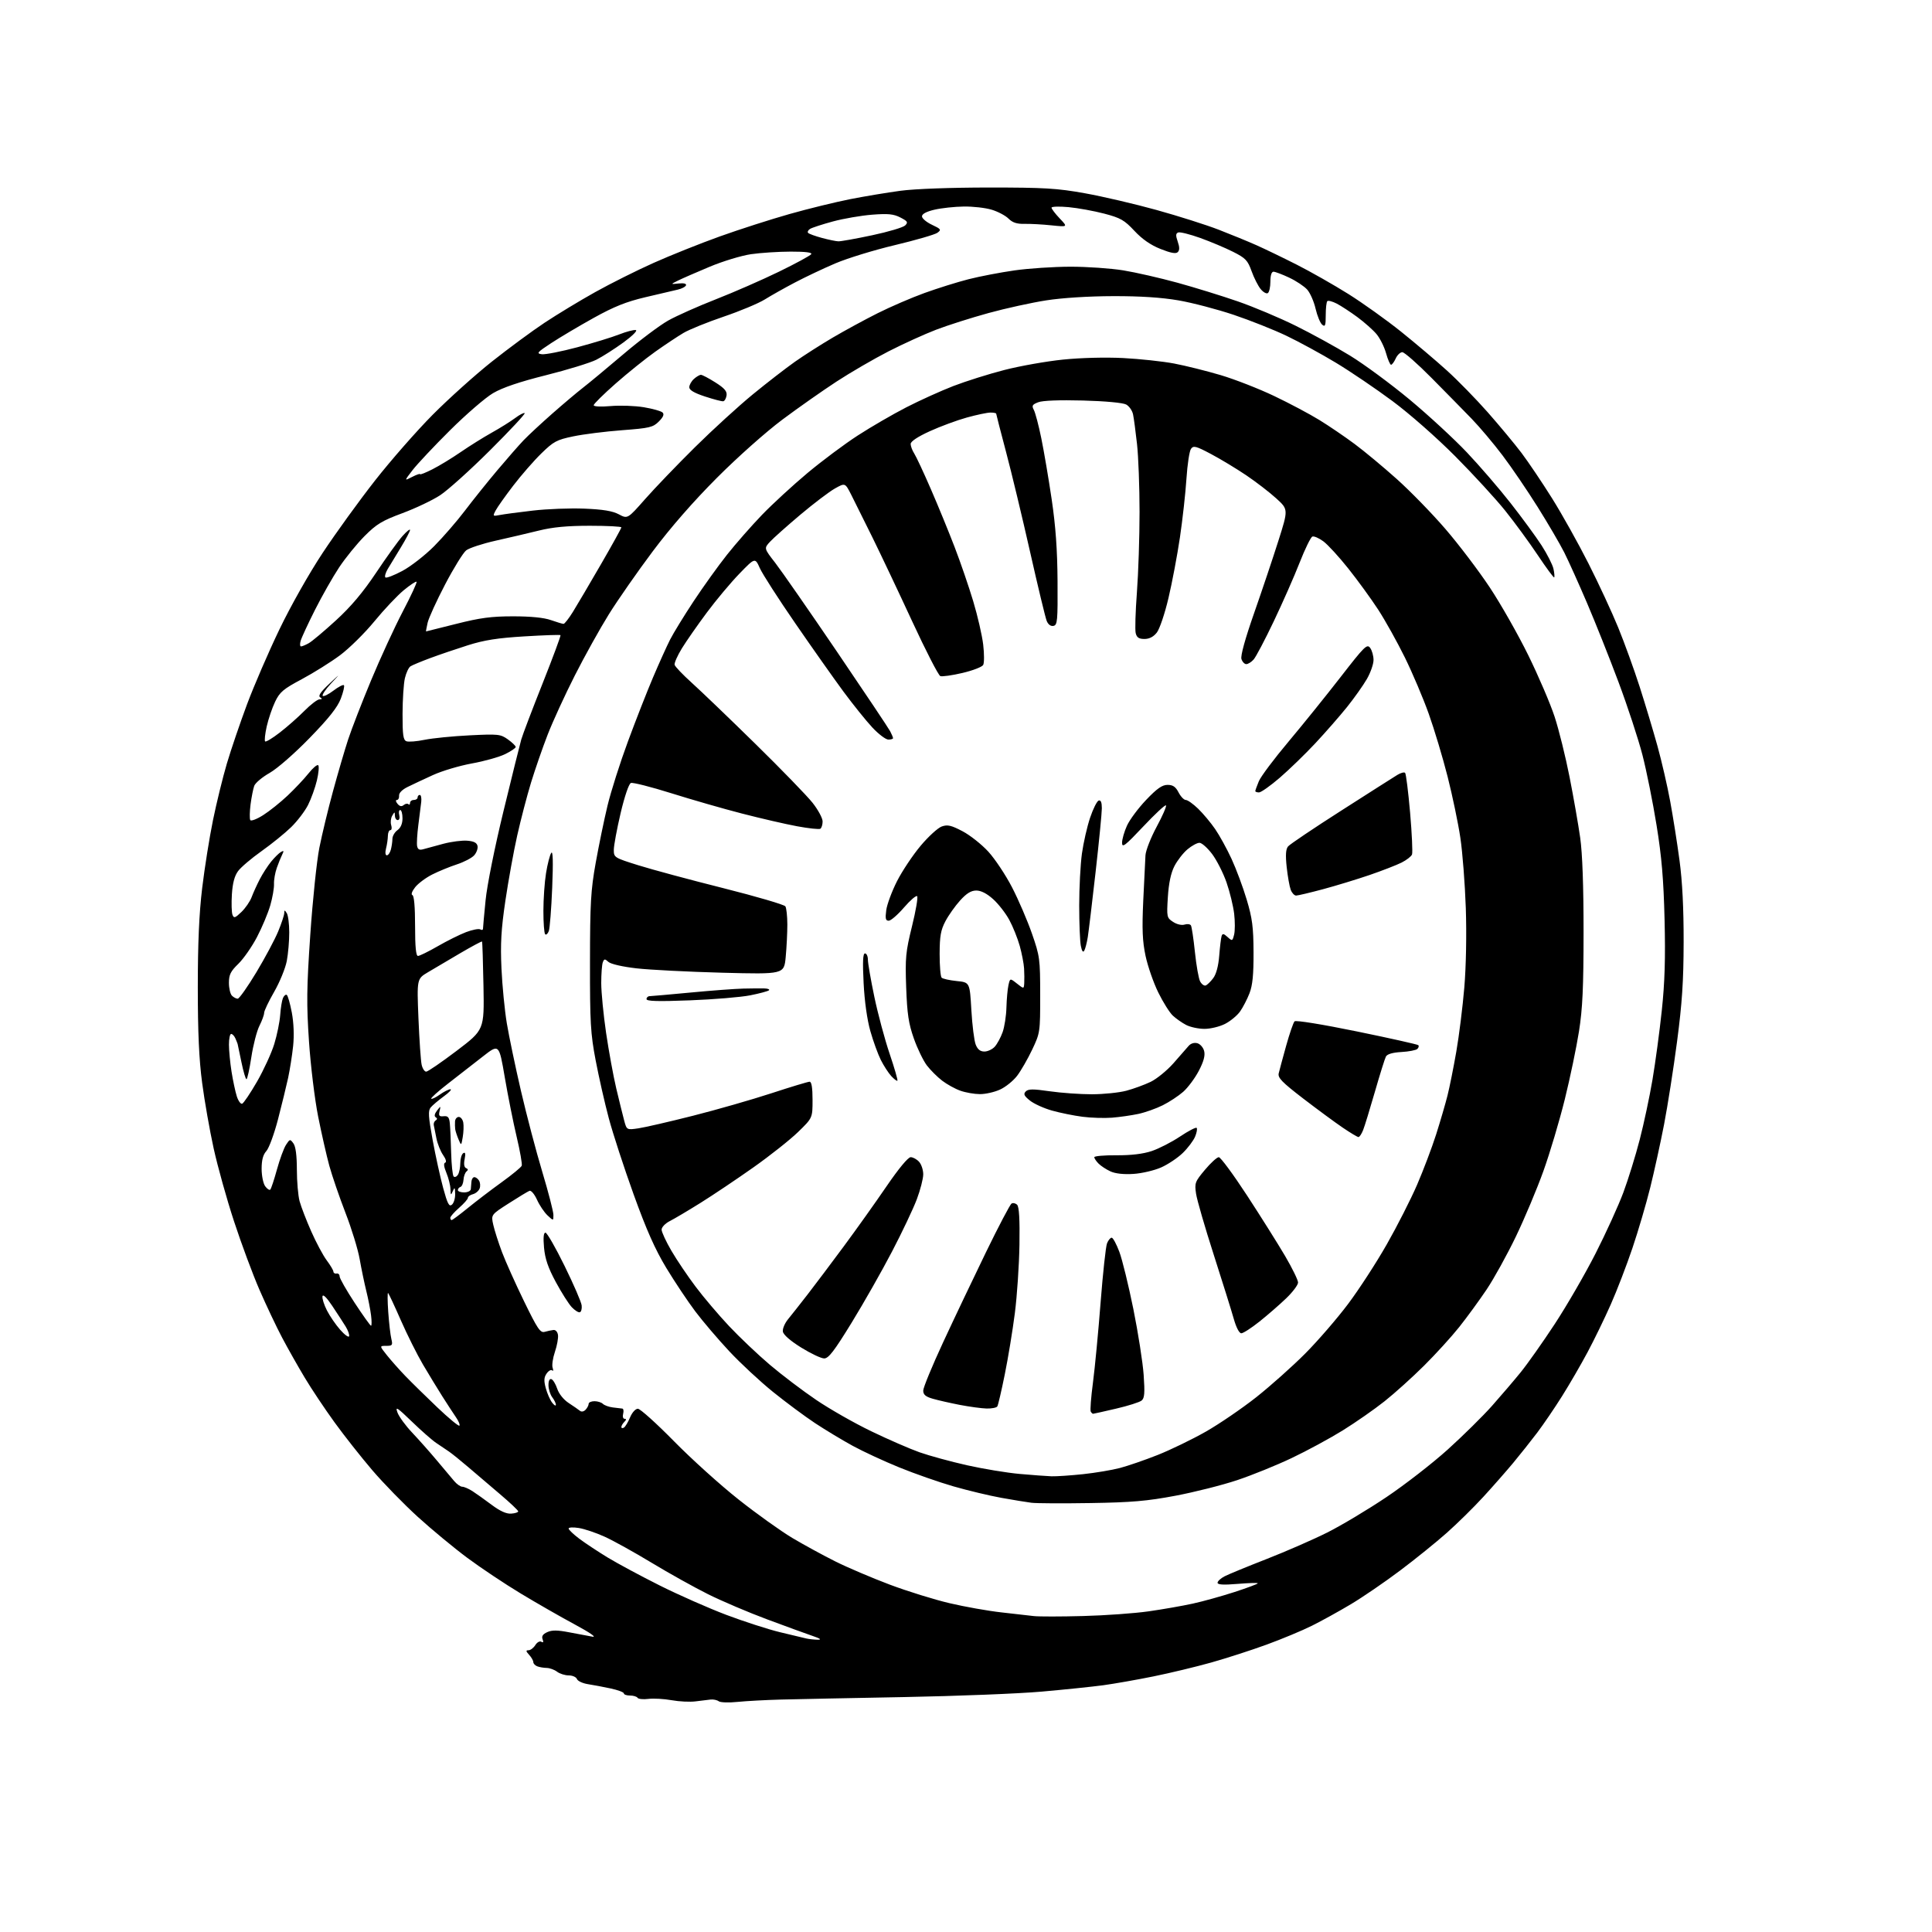 <?xml version="1.0" encoding="UTF-8" standalone="no"?>
<svg 
  version="1.1" 
  xmlns="http://www.w3.org/2000/svg" 
  xmlns:xlink="http://www.w3.org/1999/xlink" 
  xmlns:svg="http://www.w3.org/2000/svg"
  xmlns:rdf="http://www.w3.org/1999/02/22-rdf-syntax-ns#"
  xmlns:cc="http://creativecommons.org/ns#"
  xmlns:dc="http://purl.org/dc/elements/1.1/"
  viewBox="0 0 768 768"
  width="768"
  height="768"
>
<style>svg {background-color: white; }</style>"
<path stroke="none" fill="black" fill-rule="evenodd" d="M276.50,676.32C274.30,676.61 270.02,676.41 267.00,675.86C263.98,675.32 259.81,675.08 257.75,675.34C255.69,675.60 253.75,675.40 253.44,674.90C253.13,674.41 251.78,674.00 250.44,674.00C249.10,674.00 248.00,673.62 248.00,673.16C248.00,672.70 245.64,671.81 242.75,671.19C239.86,670.57 235.79,669.80 233.70,669.48C231.61,669.15 229.65,668.24 229.34,667.44C229.04,666.65 227.57,666.00 226.08,666.00C224.60,666.00 222.51,665.34 221.44,664.53C220.37,663.72 218.52,663.05 217.33,663.03C216.14,663.01 214.45,662.73 213.58,662.39C212.71,662.06 212.00,661.31 212.00,660.72C212.00,660.14 211.26,658.83 210.35,657.83C209.02,656.37 208.97,656.00 210.10,656.00C210.88,656.00 212.09,655.08 212.79,653.96C213.50,652.83 214.57,652.23 215.20,652.63C215.96,653.09 216.12,652.76 215.69,651.63C215.23,650.44 215.77,649.60 217.54,648.80C219.42,647.94 221.58,647.96 226.27,648.87C229.70,649.53 233.85,650.31 235.50,650.60C237.31,650.93 234.52,649.00 228.50,645.76C223.00,642.80 213.32,637.26 207.00,633.44C200.68,629.63 191.13,623.26 185.79,619.29C180.45,615.32 171.58,607.98 166.07,602.97C160.57,597.96 152.44,589.63 148.01,584.45C143.59,579.28 136.81,570.69 132.96,565.37C129.11,560.05 123.77,552.06 121.11,547.60C118.44,543.15 114.42,536.03 112.17,531.78C109.92,527.53 105.87,518.98 103.17,512.78C100.47,506.58 95.91,494.30 93.03,485.50C90.14,476.70 86.50,463.65 84.93,456.50C83.36,449.35 81.30,437.65 80.36,430.50C79.12,421.18 78.63,410.43 78.63,392.50C78.63,374.94 79.15,363.19 80.37,353.00C81.33,345.02 83.26,332.88 84.67,326.00C86.08,319.12 88.56,309.00 90.19,303.50C91.82,298.00 95.42,287.43 98.19,280.00C100.97,272.57 106.75,259.18 111.06,250.23C115.56,240.86 122.88,227.92 128.30,219.73C133.48,211.90 142.84,198.97 149.09,191.00C155.34,183.03 165.64,171.28 171.98,164.89C178.32,158.51 188.90,149.00 195.50,143.76C202.10,138.53 211.55,131.56 216.50,128.28C221.45,125.00 230.50,119.52 236.61,116.11C242.72,112.70 253.18,107.47 259.85,104.49C266.52,101.51 278.34,96.78 286.12,93.99C293.90,91.20 306.39,87.19 313.88,85.07C321.37,82.95 332.23,80.30 338.00,79.16C343.77,78.03 352.77,76.53 358.00,75.83C363.59,75.08 378.00,74.55 393.00,74.54C415.23,74.54 420.14,74.83 431.28,76.83C438.31,78.09 451.13,81.08 459.78,83.48C468.43,85.88 479.55,89.41 484.50,91.33C489.45,93.25 496.20,96.02 499.50,97.49C502.80,98.96 509.99,102.43 515.48,105.21C520.96,107.99 530.19,113.23 535.98,116.86C541.76,120.49 551.23,127.25 557.00,131.89C562.77,136.53 570.98,143.48 575.24,147.35C579.50,151.21 586.79,158.67 591.43,163.93C596.07,169.20 602.11,176.46 604.84,180.07C607.57,183.69 613.02,191.79 616.96,198.07C620.90,204.36 627.42,216.03 631.45,224.00C635.49,231.97 640.81,243.45 643.28,249.50C645.75,255.55 649.58,266.12 651.79,273.00C654.00,279.88 657.17,290.45 658.85,296.50C660.53,302.55 662.81,312.45 663.92,318.50C665.04,324.55 666.71,335.12 667.63,342.00C668.76,350.35 669.30,361.15 669.27,374.50C669.24,390.06 668.66,398.83 666.66,414.00C665.25,424.73 662.92,439.57 661.49,447.00C660.05,454.43 657.57,465.73 655.98,472.13C654.39,478.53 651.22,489.33 648.92,496.13C646.63,502.93 642.76,513.00 640.32,518.50C637.89,524.00 633.74,532.55 631.09,537.50C628.45,542.45 623.88,550.33 620.94,555.00C618.01,559.67 613.56,566.20 611.07,569.50C608.57,572.80 604.28,578.20 601.54,581.50C598.79,584.80 593.45,590.88 589.67,595.00C585.90,599.12 579.36,605.56 575.15,609.30C570.94,613.04 562.55,619.82 556.50,624.36C550.45,628.91 541.67,634.91 537.00,637.70C532.33,640.49 525.35,644.34 521.50,646.26C517.65,648.18 509.55,651.55 503.50,653.76C497.45,655.97 487.55,659.17 481.50,660.87C475.45,662.57 465.10,665.06 458.50,666.40C451.90,667.74 442.90,669.32 438.50,669.92C434.10,670.51 423.07,671.65 414.00,672.45C404.93,673.25 380.40,674.22 359.50,674.61C338.60,675.00 316.55,675.44 310.50,675.60C304.45,675.76 296.67,676.18 293.21,676.53C289.75,676.89 286.38,676.78 285.71,676.28C285.05,675.79 283.60,675.48 282.50,675.59C281.40,675.71 278.70,676.04 276.50,676.32zM325.00,651.81C326.75,651.83 326.15,651.38 323.00,650.30C320.52,649.46 312.43,646.51 305.00,643.74C297.57,640.98 287.00,636.48 281.50,633.74C276.00,631.00 265.89,625.37 259.03,621.22C252.17,617.07 243.77,612.41 240.35,610.86C236.94,609.31 232.31,607.75 230.07,607.40C227.83,607.04 226.01,607.14 226.03,607.62C226.05,608.10 227.96,609.93 230.28,611.67C232.60,613.41 237.65,616.75 241.50,619.10C245.35,621.44 254.67,626.45 262.21,630.23C269.75,634.01 281.68,639.27 288.71,641.93C295.74,644.58 305.32,647.68 310.00,648.81C314.68,649.95 319.40,651.08 320.50,651.32C321.60,651.57 323.62,651.78 325.00,651.81zM430.50,642.40C439.30,642.17 451.05,641.33 456.61,640.53C462.16,639.74 470.04,638.36 474.11,637.47C478.17,636.59 485.66,634.50 490.75,632.85C495.84,631.19 500.00,629.64 500.00,629.39C500.00,629.15 496.40,629.25 492.00,629.62C486.37,630.09 484.00,629.96 484.00,629.17C484.00,628.55 485.27,627.39 486.83,626.59C488.38,625.79 495.92,622.69 503.58,619.70C511.23,616.71 522.07,611.98 527.65,609.18C533.23,606.37 543.81,600.05 551.15,595.11C558.49,590.18 569.45,581.67 575.50,576.21C581.55,570.74 589.45,562.95 593.06,558.89C596.67,554.82 601.82,548.80 604.50,545.50C607.18,542.20 613.27,533.58 618.02,526.34C622.78,519.09 630.08,506.49 634.23,498.34C638.39,490.18 643.37,479.23 645.32,474.00C647.26,468.77 650.19,459.32 651.82,453.00C653.46,446.68 655.74,435.96 656.89,429.18C658.04,422.40 659.71,410.03 660.59,401.68C661.78,390.50 662.07,380.96 661.69,365.50C661.30,349.47 660.54,340.59 658.50,328.00C657.04,318.93 654.51,306.36 652.89,300.08C651.27,293.80 646.98,280.75 643.36,271.08C639.74,261.41 634.10,247.26 630.84,239.64C627.58,232.02 623.53,223.02 621.83,219.64C620.13,216.26 615.37,208.12 611.25,201.55C607.13,194.98 600.86,185.75 597.30,181.05C593.75,176.35 588.23,169.80 585.04,166.50C581.85,163.20 574.66,155.89 569.08,150.25C563.50,144.61 558.26,140.00 557.44,140.00C556.63,140.00 555.44,141.12 554.82,142.50C554.19,143.88 553.36,145.00 552.97,145.00C552.58,145.00 551.68,142.92 550.97,140.38C550.26,137.84 548.55,134.43 547.17,132.79C545.80,131.16 542.38,128.13 539.59,126.06C536.79,124.00 533.09,121.58 531.38,120.69C529.66,119.81 527.97,119.36 527.63,119.71C527.28,120.05 527.00,122.56 527.00,125.29C527.00,129.44 526.77,130.06 525.59,129.07C524.81,128.43 523.63,125.56 522.96,122.70C522.30,119.84 520.80,116.43 519.63,115.12C518.46,113.81 515.25,111.67 512.50,110.38C509.75,109.08 506.94,108.02 506.25,108.01C505.46,108.00 505.00,109.45 505.00,111.94C505.00,114.11 504.54,116.17 503.97,116.52C503.41,116.87 502.11,116.13 501.10,114.87C500.08,113.61 498.46,110.41 497.51,107.75C495.97,103.47 495.11,102.58 490.13,100.08C487.04,98.52 481.16,96.05 477.08,94.58C472.99,93.12 469.07,92.14 468.36,92.41C467.36,92.80 467.32,93.61 468.16,96.03C468.93,98.24 468.94,99.46 468.18,100.22C467.43,100.97 465.42,100.60 461.31,98.96C457.38,97.40 454.02,95.06 450.94,91.76C446.94,87.48 445.45,86.63 438.95,84.92C434.86,83.85 428.48,82.69 424.76,82.34C421.04,82.00 418.00,82.09 418.00,82.56C418.00,83.02 419.46,84.95 421.25,86.83C424.50,90.25 424.50,90.25 418.00,89.58C414.43,89.20 409.61,88.94 407.29,88.99C404.22,89.06 402.50,88.50 400.90,86.90C399.70,85.70 396.69,84.11 394.20,83.36C391.72,82.61 386.72,82.04 383.09,82.10C379.47,82.15 374.25,82.71 371.50,83.35C368.27,84.10 366.50,85.04 366.50,86.00C366.50,86.82 368.28,88.32 370.46,89.35C374.09,91.06 374.27,91.33 372.63,92.53C371.65,93.25 364.05,95.45 355.76,97.43C347.46,99.40 336.81,102.67 332.08,104.69C327.36,106.70 320.12,110.13 316.00,112.30C311.88,114.46 306.48,117.50 304.00,119.05C301.52,120.59 294.19,123.66 287.71,125.86C281.22,128.06 274.02,130.98 271.71,132.34C269.39,133.71 264.35,137.06 260.50,139.79C256.65,142.52 249.56,148.22 244.75,152.45C239.94,156.69 236.00,160.57 236.00,161.08C236.00,161.62 238.82,161.76 242.75,161.42C246.46,161.09 252.39,161.30 255.92,161.88C259.45,162.47 262.81,163.41 263.39,163.99C264.11,164.71 263.65,165.81 261.89,167.56C259.59,169.87 258.24,170.19 247.26,171.02C240.61,171.52 231.89,172.62 227.88,173.46C221.29,174.83 220.06,175.49 215.20,180.24C212.23,183.13 207.22,188.88 204.06,193.00C200.90,197.12 197.74,201.58 197.04,202.90C195.82,205.20 195.88,205.27 198.64,204.73C200.21,204.42 206.14,203.62 211.80,202.97C217.47,202.31 226.69,201.96 232.30,202.19C239.67,202.49 243.47,203.11 245.99,204.45C249.48,206.30 249.48,206.30 256.44,198.40C260.26,194.06 269.17,184.79 276.23,177.80C283.29,170.82 293.67,161.34 299.29,156.74C304.90,152.14 312.43,146.32 316.00,143.80C319.57,141.28 326.35,136.96 331.05,134.19C335.75,131.43 343.77,127.07 348.87,124.51C353.97,121.95 362.37,118.33 367.54,116.46C372.71,114.59 380.56,112.13 385.00,111.00C389.43,109.87 397.66,108.29 403.28,107.49C408.90,106.69 418.90,106.03 425.50,106.02C432.10,106.01 441.55,106.67 446.50,107.47C451.45,108.28 461.15,110.49 468.06,112.39C474.97,114.29 485.77,117.63 492.06,119.81C498.35,121.99 508.68,126.34 515.00,129.47C521.33,132.59 531.08,137.95 536.68,141.38C542.29,144.81 552.97,152.70 560.44,158.91C567.90,165.13 578.11,174.55 583.13,179.86C588.15,185.16 595.97,194.22 600.49,200.00C605.02,205.78 610.56,213.33 612.80,216.80C615.03,220.26 617.16,224.46 617.53,226.12C617.89,227.78 618.02,229.31 617.81,229.52C617.61,229.73 614.68,225.76 611.30,220.70C607.92,215.64 602.09,207.68 598.34,203.00C594.59,198.32 585.67,188.61 578.51,181.41C571.07,173.93 560.36,164.50 553.50,159.41C546.90,154.51 536.78,147.65 531.00,144.17C525.23,140.69 516.41,135.89 511.42,133.50C506.43,131.11 496.98,127.36 490.42,125.15C483.86,122.95 474.00,120.36 468.50,119.41C461.76,118.25 453.28,117.69 442.50,117.72C432.83,117.74 422.33,118.40 415.95,119.39C410.14,120.29 399.79,122.56 392.95,124.44C386.10,126.32 376.73,129.30 372.11,131.07C367.50,132.84 358.97,136.72 353.17,139.69C347.36,142.67 338.08,148.06 332.55,151.67C327.02,155.28 317.32,162.09 311.00,166.81C304.48,171.68 293.21,181.70 284.98,189.95C275.61,199.34 266.57,209.69 259.48,219.16C253.44,227.22 245.60,238.47 242.05,244.16C238.51,249.85 232.41,260.80 228.51,268.50C224.60,276.20 219.75,286.77 217.72,292.00C215.68,297.23 212.71,305.82 211.09,311.10C209.48,316.38 207.01,325.85 205.60,332.13C204.19,338.41 202.08,350.07 200.90,358.03C199.21,369.48 198.89,375.11 199.34,385.00C199.66,391.88 200.62,401.69 201.47,406.80C202.33,411.92 204.85,424.00 207.09,433.65C209.33,443.29 213.14,457.78 215.57,465.84C217.99,473.90 219.98,481.59 219.99,482.92C220.00,485.35 220.00,485.35 217.63,483.12C216.32,481.89 214.45,479.10 213.46,476.90C212.47,474.71 211.13,473.12 210.48,473.37C209.83,473.62 206.12,475.86 202.24,478.35C195.18,482.87 195.18,482.87 196.09,486.91C196.59,489.13 198.15,494.00 199.55,497.73C200.95,501.45 204.89,510.24 208.30,517.24C213.66,528.25 214.77,529.91 216.50,529.43C217.60,529.12 219.17,528.79 220.00,528.69C220.86,528.58 221.63,529.44 221.81,530.69C221.98,531.89 221.43,534.91 220.58,537.41C219.74,539.90 219.33,542.75 219.68,543.72C220.03,544.70 219.95,545.17 219.50,544.76C219.05,544.35 218.06,544.90 217.30,545.99C216.23,547.51 216.15,548.83 216.94,551.76C217.50,553.85 218.63,556.45 219.45,557.53C220.27,558.61 220.95,559.02 220.97,558.44C220.99,557.86 220.34,556.51 219.53,555.44C218.72,554.37 218.05,552.23 218.03,550.67C218.01,548.92 218.45,547.98 219.18,548.23C219.83,548.44 220.88,550.17 221.51,552.06C222.19,554.09 224.06,556.41 226.08,557.73C227.96,558.96 229.97,560.35 230.54,560.82C231.14,561.32 232.08,561.14 232.79,560.38C233.45,559.67 234.00,558.62 234.00,558.04C234.00,557.47 235.04,557.00 236.30,557.00C237.57,557.00 239.07,557.47 239.65,558.05C240.23,558.63 242.01,559.28 243.60,559.48C245.20,559.69 246.89,559.89 247.37,559.93C247.84,559.97 248.00,560.90 247.71,562.00C247.42,563.11 247.68,564.00 248.29,564.00C249.05,564.00 249.02,564.38 248.20,565.20C247.54,565.86 247.00,566.79 247.00,567.26C247.00,567.73 247.46,567.84 248.02,567.49C248.57,567.15 249.68,565.32 250.46,563.43C251.29,561.47 252.61,560.00 253.57,560.00C254.49,560.00 260.92,565.79 267.87,572.86C274.82,579.94 286.41,590.40 293.64,596.11C300.86,601.83 310.49,608.70 315.02,611.40C319.56,614.09 327.21,618.27 332.02,620.67C336.83,623.08 346.56,627.22 353.63,629.89C360.71,632.55 371.45,635.89 377.50,637.30C383.55,638.72 392.77,640.36 398.00,640.94C403.23,641.53 409.07,642.19 411.00,642.42C412.93,642.64 421.70,642.64 430.50,642.40zM203.19,601.69C204.73,601.59 206.00,601.18 206.00,600.80C206.00,600.41 202.74,597.33 198.75,593.95C194.76,590.57 189.06,585.71 186.08,583.15C183.09,580.59 179.66,577.83 178.45,577.00C177.24,576.17 174.96,574.63 173.38,573.58C171.79,572.52 167.44,568.70 163.70,565.08C157.83,559.41 157.04,558.91 158.00,561.50C158.61,563.15 161.24,566.75 163.85,569.50C166.45,572.25 170.85,577.20 173.61,580.50C176.38,583.80 179.50,587.51 180.55,588.75C181.59,589.99 183.04,591.00 183.76,591.00C184.48,591.00 186.29,591.78 187.79,592.74C189.28,593.70 192.72,596.15 195.44,598.19C198.76,600.68 201.30,601.83 203.19,601.69zM433.50,597.49C422.50,597.67 411.93,597.62 410.00,597.37C408.07,597.13 402.68,596.24 398.00,595.40C393.32,594.56 384.77,592.51 379.00,590.85C373.23,589.18 363.55,585.80 357.50,583.33C351.45,580.87 343.12,577.01 339.00,574.76C334.88,572.51 328.12,568.44 324.00,565.72C319.88,562.99 312.34,557.39 307.25,553.28C302.16,549.17 294.35,541.91 289.90,537.15C285.45,532.39 279.37,525.26 276.39,521.30C273.41,517.34 268.23,509.58 264.88,504.05C260.40,496.63 256.98,488.94 251.86,474.74C248.05,464.16 243.61,450.55 242.00,444.50C240.38,438.45 238.04,428.10 236.78,421.50C234.75,410.83 234.50,406.52 234.53,382.50C234.55,359.00 234.85,353.88 236.80,343.00C238.03,336.12 240.14,325.90 241.49,320.28C242.84,314.66 246.49,303.18 249.60,294.78C252.70,286.38 257.20,274.90 259.59,269.28C261.98,263.66 265.03,256.91 266.36,254.28C267.70,251.65 271.91,244.78 275.73,239.00C279.55,233.22 285.52,224.90 289.01,220.50C292.50,216.10 298.76,208.97 302.92,204.65C307.09,200.33 315.23,192.85 321.00,188.02C326.77,183.20 335.77,176.48 341.00,173.10C346.23,169.71 354.87,164.70 360.21,161.95C365.55,159.20 374.00,155.38 378.98,153.45C383.97,151.53 393.10,148.65 399.27,147.07C405.45,145.48 415.90,143.63 422.50,142.95C429.59,142.22 439.41,141.97 446.50,142.33C453.10,142.67 462.21,143.65 466.75,144.51C471.29,145.37 479.61,147.45 485.25,149.12C490.89,150.80 500.45,154.53 506.50,157.42C512.55,160.30 520.64,164.60 524.47,166.96C528.31,169.32 534.61,173.60 538.47,176.48C542.34,179.35 549.89,185.63 555.25,190.43C560.62,195.23 569.33,204.18 574.62,210.33C579.91,216.47 587.82,226.90 592.20,233.50C596.58,240.10 603.48,252.25 607.53,260.50C611.58,268.75 616.29,279.73 617.98,284.90C619.68,290.07 622.35,300.87 623.93,308.90C625.51,316.93 627.41,327.77 628.15,333.00C629.03,339.18 629.50,352.30 629.49,370.50C629.48,392.60 629.10,400.92 627.67,410.00C626.67,416.32 624.14,428.48 622.03,437.00C619.92,445.52 616.10,458.35 613.53,465.50C610.97,472.65 606.02,484.41 602.55,491.62C599.07,498.84 593.85,508.29 590.94,512.62C588.02,516.96 583.14,523.65 580.08,527.50C577.02,531.35 570.73,538.26 566.10,542.86C561.48,547.46 554.41,553.83 550.39,557.02C546.38,560.21 538.91,565.41 533.80,568.59C528.68,571.76 519.55,576.71 513.50,579.58C507.45,582.46 497.66,586.43 491.75,588.40C485.84,590.37 474.82,593.15 467.25,594.58C456.01,596.70 449.86,597.23 433.50,597.49zM418.00,586.85C419.93,586.91 425.55,586.53 430.50,586.01C435.45,585.48 442.05,584.37 445.18,583.55C448.30,582.73 455.05,580.41 460.18,578.38C465.30,576.35 473.92,572.17 479.33,569.10C484.73,566.02 493.79,559.83 499.46,555.35C505.12,550.86 513.88,543.05 518.91,537.99C523.94,532.92 531.58,524.08 535.89,518.34C540.20,512.60 547.11,501.96 551.24,494.70C555.38,487.44 560.80,476.77 563.30,471.00C565.79,465.23 569.20,456.23 570.87,451.00C572.53,445.77 574.57,438.80 575.40,435.50C576.23,432.20 577.81,424.32 578.91,418.00C580.01,411.68 581.44,400.20 582.09,392.50C582.79,384.18 583.03,371.40 582.68,361.00C582.35,351.38 581.38,338.77 580.51,333.00C579.65,327.23 577.37,316.31 575.45,308.74C573.53,301.17 570.16,289.94 567.96,283.78C565.77,277.62 561.49,267.54 558.47,261.39C555.44,255.24 550.67,246.67 547.86,242.35C545.04,238.03 539.70,230.68 535.97,226.00C532.25,221.32 527.78,216.45 526.03,215.17C524.29,213.89 522.33,213.04 521.68,213.30C521.03,213.55 518.76,218.20 516.63,223.63C514.51,229.06 509.88,239.55 506.36,246.94C502.84,254.34 499.22,261.20 498.32,262.19C497.43,263.19 496.12,264.00 495.41,264.00C494.71,264.00 493.85,263.09 493.49,261.97C493.09,260.70 494.97,253.88 498.53,243.72C501.65,234.80 505.99,221.88 508.17,215.00C512.14,202.50 512.14,202.50 507.32,198.11C504.67,195.70 499.31,191.57 495.41,188.94C491.51,186.31 485.22,182.51 481.45,180.51C475.40,177.30 474.44,177.05 473.44,178.42C472.81,179.28 472.00,184.63 471.63,190.31C471.26,196.00 470.10,206.46 469.05,213.57C468.00,220.68 465.95,231.54 464.49,237.71C463.04,243.89 460.96,250.06 459.85,251.46C458.53,253.14 456.87,254.00 454.95,254.00C452.74,254.00 451.90,253.44 451.46,251.70C451.14,250.43 451.36,243.12 451.94,235.45C452.52,227.78 452.99,213.40 452.99,203.50C452.99,193.60 452.53,181.45 451.98,176.50C451.43,171.55 450.73,166.26 450.41,164.74C450.10,163.22 448.86,161.45 447.67,160.80C446.38,160.10 439.40,159.45 430.50,159.21C421.12,158.96 414.45,159.22 412.71,159.90C410.33,160.82 410.07,161.27 410.97,162.95C411.55,164.04 412.89,169.10 413.93,174.21C414.98,179.32 416.84,190.25 418.06,198.50C419.64,209.15 420.31,218.57 420.39,230.98C420.49,246.84 420.34,248.49 418.76,248.80C417.68,249.01 416.66,248.26 416.08,246.82C415.56,245.54 412.60,233.25 409.50,219.50C406.40,205.75 402.09,187.83 399.93,179.69C397.77,171.54 396.00,164.68 396.00,164.44C396.00,164.20 394.98,164.00 393.73,164.00C392.48,164.00 388.26,164.89 384.35,165.97C380.44,167.05 373.81,169.50 369.62,171.41C364.77,173.62 362.00,175.47 362.00,176.48C362.00,177.35 362.64,179.07 363.43,180.29C364.21,181.50 367.20,187.90 370.06,194.50C372.93,201.10 377.17,211.45 379.49,217.50C381.82,223.55 385.14,233.22 386.87,239.00C388.61,244.78 390.39,252.52 390.83,256.20C391.27,259.89 391.27,263.55 390.83,264.33C390.40,265.12 386.68,266.55 382.59,267.51C378.49,268.48 374.53,269.03 373.79,268.75C373.04,268.46 367.99,258.62 362.55,246.87C357.11,235.11 349.99,220.10 346.74,213.50C343.49,206.90 339.73,199.34 338.39,196.70C335.95,191.90 335.95,191.90 331.88,194.19C329.64,195.45 323.47,200.13 318.16,204.60C312.85,209.08 307.42,213.91 306.09,215.35C303.68,217.97 303.68,217.97 308.16,223.73C310.62,226.91 321.65,242.78 332.67,259.00C343.69,275.23 353.22,289.48 353.85,290.68C354.48,291.89 355.00,293.12 355.00,293.43C355.00,293.75 354.16,294.00 353.14,294.00C352.11,294.00 349.25,291.84 346.78,289.20C344.31,286.55 339.15,280.14 335.31,274.95C331.48,269.75 322.85,257.53 316.14,247.78C309.42,238.04 303.08,228.16 302.04,225.84C300.15,221.62 300.15,221.62 293.91,228.06C290.48,231.60 284.66,238.55 280.98,243.50C277.29,248.45 272.83,254.86 271.06,257.73C269.30,260.61 267.99,263.56 268.17,264.27C268.35,264.99 271.43,268.21 275.00,271.43C278.57,274.65 289.94,285.55 300.25,295.67C310.56,305.78 320.80,316.34 323.00,319.12C325.20,321.90 327.00,325.24 327.00,326.53C327.00,327.82 326.59,329.13 326.10,329.44C325.60,329.75 321.44,329.30 316.85,328.45C312.26,327.60 302.43,325.33 295.00,323.41C287.57,321.50 274.90,317.85 266.84,315.32C258.78,312.79 251.56,310.96 250.79,311.25C249.98,311.56 248.30,316.48 246.70,323.26C245.22,329.58 244.00,336.13 244.00,337.83C244.00,340.85 244.19,340.97 253.75,343.96C259.11,345.64 274.28,349.73 287.47,353.04C300.65,356.36 311.78,359.62 312.20,360.29C312.62,360.96 312.97,364.20 312.98,367.50C312.98,370.80 312.69,376.61 312.33,380.41C311.68,387.31 311.68,387.31 287.09,386.67C273.57,386.31 258.23,385.53 253.00,384.93C247.47,384.30 242.82,383.23 241.87,382.38C240.44,381.09 240.17,381.11 239.62,382.54C239.28,383.43 239.00,387.16 239.00,390.83C239.01,394.50 239.88,403.42 240.94,410.66C242.01,417.89 243.82,427.79 244.97,432.66C246.13,437.52 247.53,443.23 248.10,445.35C249.13,449.21 249.13,449.21 253.82,448.52C256.39,448.14 266.15,445.89 275.50,443.52C284.85,441.15 298.84,437.14 306.58,434.61C314.33,432.07 321.19,430.00 321.83,430.00C322.61,430.00 323.00,432.37 323.00,437.20C323.00,444.40 323.00,444.40 317.25,449.99C314.09,453.06 306.10,459.39 299.50,464.05C292.90,468.71 283.45,475.05 278.50,478.14C273.55,481.23 268.04,484.50 266.25,485.40C264.46,486.31 263.00,487.83 263.00,488.79C263.00,489.75 264.76,493.54 266.90,497.21C269.05,500.89 273.39,507.32 276.54,511.50C279.68,515.69 285.67,522.73 289.83,527.16C293.99,531.58 301.29,538.50 306.05,542.54C310.81,546.58 319.08,552.85 324.44,556.48C329.80,560.12 339.65,565.73 346.34,568.95C353.03,572.18 361.67,575.94 365.54,577.31C369.41,578.68 377.88,580.99 384.35,582.45C390.83,583.90 400.26,585.46 405.31,585.91C410.37,586.36 416.07,586.78 418.00,586.85zM182.62,566.72C182.92,566.41 182.30,564.88 181.22,563.33C180.15,561.77 177.70,558.02 175.79,555.00C173.87,551.98 170.42,546.29 168.10,542.36C165.79,538.43 161.85,530.55 159.35,524.86C156.85,519.16 154.57,514.27 154.28,514.00C154.00,513.73 154.02,517.10 154.33,521.50C154.64,525.90 155.20,530.74 155.57,532.25C156.17,534.74 155.97,535.00 153.53,535.00C150.83,535.00 150.83,535.00 153.82,538.75C155.47,540.81 158.77,544.53 161.16,547.01C163.55,549.49 169.23,555.06 173.78,559.40C178.33,563.73 182.31,567.03 182.62,566.72zM434.52,562.00C434.30,562.00 433.88,561.62 433.59,561.14C433.30,560.67 433.69,555.47 434.47,549.59C435.24,543.70 436.61,529.35 437.51,517.69C438.42,506.04 439.56,495.49 440.06,494.25C440.55,493.01 441.38,492.00 441.91,492.00C442.43,492.00 443.80,494.53 444.96,497.63C446.12,500.72 448.62,510.96 450.53,520.38C452.43,529.79 454.27,541.56 454.62,546.52C455.13,553.73 454.97,555.78 453.82,556.73C453.03,557.39 448.45,558.85 443.65,559.96C438.85,561.08 434.74,562.00 434.52,562.00zM392.19,559.91C390.16,559.85 385.35,559.20 381.50,558.46C377.65,557.71 372.81,556.61 370.75,556.01C367.92,555.19 367.00,554.39 367.00,552.77C367.00,551.59 370.56,542.95 374.92,533.56C379.27,524.18 386.93,508.09 391.93,497.80C396.93,487.52 401.51,478.80 402.10,478.44C402.69,478.07 403.69,478.29 404.33,478.93C405.11,479.71 405.41,484.73 405.25,494.79C405.12,502.88 404.30,515.12 403.42,522.00C402.54,528.88 400.74,539.82 399.42,546.32C398.11,552.83 396.77,558.57 396.45,559.07C396.14,559.58 394.22,559.96 392.19,559.91zM327.63,540.00C326.43,540.00 322.31,538.05 318.47,535.67C314.11,532.96 311.39,530.57 311.20,529.30C311.03,528.19 311.97,525.98 313.28,524.39C314.59,522.80 318.10,518.35 321.08,514.50C324.06,510.65 330.55,502.02 335.50,495.33C340.45,488.64 348.06,477.95 352.41,471.58C357.23,464.53 360.98,460.00 362.01,460.00C362.93,460.00 364.43,460.82 365.35,461.83C366.26,462.83 367.00,465.07 367.00,466.81C367.00,468.54 365.85,473.00 364.45,476.73C363.05,480.45 358.62,489.80 354.60,497.50C350.59,505.20 343.37,517.91 338.56,525.75C331.62,537.06 329.37,540.00 327.63,540.00zM138.77,531.18C138.97,530.60 138.35,528.86 137.40,527.31C136.45,525.76 134.05,522.08 132.08,519.12C129.86,515.78 128.38,514.33 128.19,515.30C128.02,516.15 128.81,518.67 129.95,520.90C131.08,523.12 133.45,526.59 135.22,528.59C136.98,530.60 138.58,531.76 138.77,531.18zM493.44,530.00C492.61,530.00 491.41,527.69 490.44,524.25C489.55,521.09 485.96,509.63 482.48,498.78C478.99,487.94 475.83,477.04 475.46,474.56C474.82,470.29 475.01,469.76 478.98,465.02C481.29,462.26 483.77,460.00 484.49,460.00C485.20,460.00 490.26,466.86 495.74,475.25C501.21,483.64 508.01,494.45 510.85,499.28C513.68,504.11 516.00,508.85 516.00,509.82C516.00,510.78 513.86,513.63 511.25,516.13C508.64,518.64 503.87,522.78 500.66,525.34C497.45,527.90 494.20,530.00 493.44,530.00zM147.49,527.00C147.78,527.00 147.79,525.14 147.50,522.86C147.22,520.59 146.36,516.20 145.59,513.11C144.83,510.03 143.65,504.35 142.97,500.50C142.30,496.65 139.76,488.38 137.33,482.12C134.91,475.86 132.02,467.44 130.91,463.42C129.81,459.39 127.81,450.57 126.46,443.80C125.11,437.04 123.48,423.62 122.83,414.00C121.82,399.09 121.89,392.79 123.35,371.50C124.29,357.75 125.91,342.23 126.95,337.00C127.99,331.77 130.43,321.63 132.39,314.46C134.34,307.29 137.04,298.07 138.39,293.96C139.73,289.86 143.83,279.30 147.49,270.50C151.15,261.70 156.82,249.38 160.10,243.11C163.38,236.85 165.85,231.52 165.59,231.26C165.34,231.00 163.03,232.53 160.46,234.65C157.90,236.77 152.66,242.32 148.82,247.00C144.98,251.68 138.84,257.73 135.17,260.47C131.50,263.20 124.67,267.47 120.00,269.97C112.62,273.90 111.22,275.08 109.36,278.95C108.19,281.40 106.69,285.82 106.02,288.78C105.36,291.74 105.08,294.41 105.39,294.72C105.70,295.03 108.32,293.45 111.22,291.20C114.13,288.96 118.53,285.08 121.00,282.58C123.47,280.08 126.17,278.02 127.00,278.00C128.12,277.98 128.18,277.77 127.26,277.18C126.39,276.63 127.43,275.08 130.76,271.95C135.50,267.50 135.50,267.50 131.56,271.73C129.40,274.06 127.93,276.26 128.29,276.62C128.65,276.98 130.56,276.05 132.54,274.54C134.51,273.03 136.39,272.06 136.71,272.38C137.03,272.69 136.47,275.10 135.47,277.73C134.15,281.18 130.73,285.50 123.07,293.37C117.07,299.54 110.20,305.54 107.17,307.26C104.24,308.92 101.49,311.23 101.06,312.39C100.64,313.55 99.98,316.88 99.60,319.78C99.23,322.69 99.18,325.48 99.49,325.99C99.81,326.50 102.11,325.62 104.61,324.03C107.11,322.45 111.48,318.95 114.33,316.26C117.17,313.58 120.91,309.61 122.64,307.44C124.36,305.27 126.10,303.81 126.50,304.20C126.90,304.58 126.66,307.28 125.98,310.20C125.29,313.11 123.70,317.52 122.45,320.00C121.19,322.48 118.16,326.45 115.71,328.83C113.26,331.22 107.98,335.49 103.98,338.33C99.97,341.17 95.77,344.74 94.65,346.26C93.23,348.17 92.47,351.02 92.18,355.49C91.96,359.05 92.06,362.71 92.41,363.64C92.97,365.10 93.44,364.95 95.96,362.54C97.55,361.01 99.38,358.36 100.03,356.63C100.67,354.91 102.13,351.70 103.27,349.50C104.41,347.30 106.44,344.15 107.79,342.50C109.14,340.85 110.89,339.12 111.68,338.67C112.82,338.01 112.93,338.21 112.19,339.67C111.69,340.67 110.71,343.07 110.03,345.00C109.35,346.93 108.85,349.81 108.92,351.40C108.99,353.00 108.33,356.82 107.44,359.90C106.55,362.98 104.17,368.65 102.16,372.49C100.15,376.34 96.81,381.12 94.75,383.13C91.67,386.11 91.00,387.47 91.00,390.68C91.00,392.84 91.54,395.14 92.20,395.80C92.86,396.46 93.89,397.00 94.49,397.00C95.09,397.00 98.43,392.28 101.90,386.51C105.37,380.74 109.28,373.42 110.58,370.26C111.89,367.09 112.97,363.82 112.99,363.00C113.03,361.67 113.14,361.67 114.00,363.00C114.53,363.82 114.98,367.25 114.98,370.61C114.99,373.98 114.55,379.11 114.00,382.02C113.44,384.93 111.19,390.43 109.00,394.24C106.80,398.06 105.00,401.83 105.00,402.63C105.00,403.43 104.15,405.75 103.12,407.79C102.09,409.83 100.64,415.44 99.91,420.25C99.18,425.06 98.31,429.00 97.97,429.00C97.64,429.00 96.74,425.96 95.98,422.25C95.21,418.54 94.53,415.27 94.46,415.00C94.39,414.73 93.98,413.71 93.56,412.75C93.13,411.79 92.38,411.00 91.89,411.00C91.40,411.00 91.00,412.91 91.01,415.25C91.01,417.59 91.48,422.43 92.04,426.00C92.61,429.57 93.55,433.99 94.13,435.80C94.71,437.62 95.67,438.94 96.25,438.75C96.84,438.55 99.50,434.59 102.18,429.95C104.85,425.30 107.94,418.57 109.03,415.00C110.13,411.43 111.18,406.25 111.38,403.50C111.57,400.75 112.07,397.72 112.47,396.76C112.88,395.80 113.56,395.23 113.99,395.49C114.42,395.76 115.32,398.91 116.00,402.50C116.76,406.54 116.96,411.59 116.53,415.76C116.14,419.47 115.24,425.20 114.53,428.50C113.81,431.80 112.00,439.23 110.50,445.00C108.99,450.77 106.92,456.43 105.88,457.56C104.57,459.01 104.00,461.13 104.00,464.62C104.00,467.37 104.64,470.49 105.42,471.56C106.20,472.62 107.11,473.22 107.44,472.89C107.78,472.56 108.97,468.96 110.09,464.89C111.21,460.83 112.83,456.41 113.70,455.08C115.21,452.75 115.33,452.73 116.64,454.52C117.54,455.75 118.00,459.30 118.01,464.94C118.01,469.65 118.50,475.30 119.09,477.50C119.69,479.70 121.77,485.10 123.72,489.50C125.66,493.90 128.43,499.07 129.87,501.00C131.31,502.93 132.52,504.95 132.54,505.50C132.57,506.05 133.13,506.39 133.80,506.25C134.46,506.11 135.00,506.63 135.00,507.39C135.00,508.16 137.69,512.88 140.98,517.89C144.27,522.90 147.20,527.00 147.49,527.00zM230.50,521.64C229.95,521.82 228.51,520.91 227.29,519.63C226.07,518.35 223.22,513.85 220.94,509.63C217.88,503.96 216.67,500.41 216.26,495.98C215.90,491.95 216.08,490.00 216.83,490.00C217.44,490.00 220.87,495.96 224.44,503.25C228.02,510.54 231.07,517.58 231.22,518.91C231.38,520.23 231.05,521.46 230.50,521.64zM179.54,485.00C179.84,485.00 182.71,482.86 185.92,480.25C189.12,477.64 195.17,473.02 199.36,470.00C203.55,466.98 207.17,464.00 207.40,463.39C207.64,462.77 206.73,457.60 205.38,451.89C204.02,446.17 201.90,435.52 200.65,428.22C198.38,414.93 198.38,414.93 191.94,419.97C188.40,422.75 182.23,427.55 178.22,430.65C174.22,433.75 171.16,436.49 171.42,436.75C171.67,437.01 173.22,436.27 174.85,435.11C176.48,433.95 178.37,433.00 179.05,433.00C179.74,433.00 178.55,434.27 176.40,435.83C174.26,437.39 171.92,439.38 171.20,440.24C170.13,441.54 170.27,443.80 171.98,453.16C173.12,459.40 175.01,467.99 176.17,472.26C177.89,478.56 178.54,479.80 179.64,478.88C180.39,478.26 180.97,476.35 180.93,474.63C180.87,471.97 180.73,471.80 180.00,473.50C179.24,475.27 179.13,475.17 179.07,472.72C179.03,471.19 178.30,468.27 177.45,466.23C176.45,463.82 176.27,462.41 176.96,462.18C177.59,461.97 177.26,460.75 176.15,459.16C175.12,457.70 173.92,454.70 173.48,452.50C173.04,450.30 172.57,447.94 172.43,447.25C172.29,446.57 172.64,445.72 173.20,445.38C173.89,444.95 173.88,444.55 173.19,444.12C172.54,443.72 172.73,442.76 173.71,441.49C175.23,439.53 175.24,439.53 174.73,441.72C174.30,443.53 174.60,443.90 176.35,443.72C178.06,443.54 178.56,444.11 178.81,446.50C178.98,448.15 179.21,453.41 179.34,458.20C179.46,462.98 179.91,467.24 180.33,467.67C180.76,468.09 181.53,467.78 182.04,466.97C182.55,466.16 182.98,464.06 182.98,462.31C182.99,460.55 183.52,458.80 184.16,458.40C184.98,457.89 185.13,458.58 184.70,460.77C184.30,462.76 184.51,464.03 185.29,464.35C186.11,464.69 186.17,465.11 185.45,465.67C184.88,466.13 184.33,467.62 184.25,468.99C184.16,470.35 183.62,471.63 183.04,471.82C182.47,472.01 182.00,472.58 182.00,473.08C182.00,473.59 183.12,474.00 184.50,474.00C185.88,474.00 187.07,473.44 187.15,472.75C187.23,472.06 187.34,470.72 187.40,469.77C187.45,468.82 187.95,468.00 188.50,467.94C189.05,467.89 189.91,468.49 190.41,469.29C190.91,470.08 191.02,471.51 190.65,472.46C190.29,473.41 189.09,474.42 187.99,474.71C186.90,475.00 186.00,475.64 186.00,476.15C186.00,476.65 184.43,478.44 182.50,480.13C180.57,481.82 179.00,483.61 179.00,484.10C179.00,484.60 179.24,485.00 179.54,485.00zM450.56,466.65C446.72,466.90 443.38,466.54 441.46,465.66C439.78,464.90 437.65,463.50 436.71,462.56C435.77,461.63 435.00,460.48 435.00,460.01C435.00,459.55 438.95,459.20 443.78,459.24C449.61,459.28 454.32,458.72 457.80,457.57C460.67,456.61 465.74,454.02 469.06,451.80C472.38,449.58 475.36,448.03 475.68,448.35C476.01,448.67 475.73,450.24 475.07,451.83C474.41,453.42 472.22,456.33 470.19,458.31C468.16,460.28 464.28,462.88 461.56,464.08C458.84,465.28 453.89,466.44 450.56,466.65zM183.95,452.00C183.35,455.50 183.35,455.50 182.25,452.88C181.64,451.43 181.06,449.63 180.95,448.88C180.85,448.12 180.82,446.71 180.88,445.75C180.95,444.79 181.62,444.00 182.38,444.00C183.14,444.00 183.94,445.01 184.16,446.25C184.37,447.49 184.28,450.07 183.95,452.00zM540.01,452.00C539.60,452.00 536.78,450.31 533.75,448.25C530.71,446.19 523.63,440.97 518.01,436.66C509.56,430.16 507.89,428.44 508.31,426.66C508.59,425.47 509.92,420.54 511.27,415.69C512.62,410.85 514.12,406.48 514.61,406.00C515.12,405.49 525.57,407.18 539.37,410.01C552.49,412.70 563.49,415.16 563.80,415.47C564.11,415.78 563.95,416.45 563.43,416.96C562.92,417.47 560.07,418.02 557.10,418.19C553.57,418.39 551.44,419.02 550.92,420.00C550.49,420.82 548.52,427.12 546.54,434.00C544.56,440.88 542.45,447.74 541.85,449.25C541.25,450.76 540.42,452.00 540.01,452.00zM442.00,444.30C438.98,444.53 433.71,444.37 430.30,443.93C426.89,443.49 421.45,442.39 418.21,441.48C414.97,440.57 411.00,438.77 409.41,437.49C407.07,435.61 406.75,434.90 407.75,433.87C408.75,432.85 410.64,432.84 417.30,433.80C421.87,434.46 429.41,434.99 434.05,434.99C438.70,434.98 444.86,434.35 447.74,433.58C450.63,432.81 454.97,431.22 457.40,430.05C459.82,428.88 463.88,425.57 466.42,422.71C468.96,419.84 471.67,416.75 472.45,415.82C473.30,414.80 474.66,414.36 475.94,414.69C477.09,415.00 478.31,416.38 478.67,417.81C479.12,419.62 478.48,421.97 476.53,425.70C475.00,428.62 472.21,432.36 470.34,434.01C468.46,435.66 464.81,438.07 462.21,439.36C459.62,440.66 455.25,442.21 452.50,442.80C449.75,443.39 445.02,444.06 442.00,444.30zM389.50,434.93C387.30,434.92 383.81,434.31 381.75,433.57C379.68,432.84 376.43,431.04 374.53,429.59C372.62,428.13 369.88,425.40 368.44,423.52C367.01,421.63 364.67,416.81 363.26,412.79C361.17,406.85 360.61,403.09 360.22,392.49C359.80,380.70 360.02,378.41 362.53,368.23C364.06,362.04 364.98,356.65 364.58,356.25C364.18,355.85 361.82,357.88 359.34,360.76C356.85,363.64 354.13,366.00 353.28,366.00C352.04,366.00 351.85,365.16 352.30,361.80C352.61,359.49 354.54,354.30 356.58,350.28C358.63,346.25 362.84,339.93 365.94,336.24C369.04,332.54 372.83,329.08 374.36,328.54C376.66,327.73 378.10,328.06 382.60,330.42C385.59,331.98 390.22,335.65 392.89,338.56C395.55,341.48 399.80,347.87 402.33,352.78C404.86,357.68 408.41,365.92 410.21,371.10C413.34,380.10 413.48,381.15 413.49,395.50C413.50,410.30 413.46,410.59 410.31,417.24C408.55,420.95 405.85,425.64 404.32,427.65C402.78,429.66 399.72,432.13 397.51,433.13C395.31,434.14 391.70,434.95 389.50,434.93zM356.74,429.60C356.52,429.81 355.42,428.98 354.28,427.75C353.15,426.51 351.29,423.63 350.14,421.35C349.00,419.07 347.12,413.90 345.97,409.85C344.69,405.33 343.66,397.98 343.30,390.75C342.87,382.24 343.02,379.00 343.85,379.00C344.48,379.00 345.00,380.12 345.00,381.48C345.00,382.85 346.15,389.49 347.56,396.23C348.97,402.98 351.70,413.16 353.63,418.85C355.56,424.54 356.95,429.38 356.74,429.60zM169.41,426.00C170.06,426.00 175.52,422.26 181.55,417.69C192.50,409.38 192.50,409.38 192.19,391.97C192.02,382.39 191.76,374.42 191.61,374.27C191.45,374.12 187.54,376.22 182.91,378.93C178.29,381.65 172.52,385.05 170.10,386.49C165.71,389.11 165.71,389.11 166.34,404.80C166.70,413.44 167.27,421.74 167.61,423.25C167.95,424.76 168.76,426.00 169.41,426.00zM391.32,418.00C392.62,418.00 394.48,417.13 395.44,416.07C396.40,415.00 397.80,412.42 398.55,410.32C399.30,408.22 399.99,403.80 400.07,400.50C400.16,397.20 400.52,393.22 400.87,391.65C401.50,388.81 401.50,388.81 404.25,390.98C407.00,393.15 407.00,393.15 407.15,390.82C407.23,389.55 407.20,386.93 407.09,385.00C406.98,383.07 406.20,379.02 405.36,376.00C404.51,372.98 402.65,368.34 401.22,365.70C399.79,363.05 396.91,359.34 394.81,357.45C392.32,355.20 389.99,354.00 388.11,354.00C386.03,354.00 384.25,355.09 381.66,357.95C379.69,360.13 377.06,363.84 375.82,366.20C373.97,369.70 373.54,372.11 373.52,379.16C373.51,383.93 373.87,388.19 374.31,388.64C374.76,389.09 377.46,389.69 380.31,389.98C385.50,390.50 385.50,390.50 386.13,401.50C386.48,407.55 387.25,413.74 387.86,415.25C388.62,417.17 389.67,418.00 391.32,418.00zM478.79,408.99C476.43,408.99 473.15,408.29 471.50,407.43C469.85,406.57 467.46,404.89 466.19,403.70C464.92,402.51 462.33,398.38 460.43,394.52C458.53,390.66 456.26,384.12 455.38,380.00C454.13,374.09 453.94,369.43 454.46,358.00C454.83,350.02 455.23,341.93 455.34,340.00C455.46,338.07 457.47,332.95 459.81,328.61C462.15,324.28 463.80,320.47 463.49,320.15C463.17,319.83 459.11,323.61 454.47,328.54C447.20,336.25 446.03,337.15 446.04,335.00C446.04,333.62 446.92,330.57 447.99,328.21C449.06,325.85 452.50,321.23 455.62,317.96C459.94,313.43 461.98,312.00 464.13,312.00C466.25,312.00 467.33,312.74 468.50,315.00C469.35,316.65 470.65,318.00 471.37,318.00C472.10,318.00 474.32,319.58 476.30,321.50C478.29,323.43 481.33,327.07 483.05,329.58C484.78,332.09 487.71,337.42 489.56,341.42C491.41,345.43 494.12,352.70 495.58,357.60C497.80,365.01 498.26,368.51 498.30,378.50C498.34,387.39 497.93,391.62 496.70,394.82C495.79,397.19 494.09,400.46 492.94,402.09C491.78,403.71 489.09,405.94 486.96,407.02C484.82,408.11 481.15,409.00 478.79,408.99zM274.25,397.65C261.49,398.14 257.00,398.01 257.00,397.16C257.00,396.52 257.56,395.99 258.25,395.99C258.94,395.98 266.25,395.33 274.50,394.55C282.75,393.76 292.20,393.06 295.50,392.98C298.80,392.90 302.59,392.87 303.92,392.92C305.25,392.96 306.04,393.29 305.68,393.65C305.32,394.01 301.98,394.91 298.26,395.65C294.54,396.39 283.74,397.29 274.25,397.65zM479.26,391.75C479.87,391.54 481.23,390.23 482.27,388.84C483.48,387.23 484.34,383.98 484.66,379.90C484.94,376.38 485.36,372.88 485.60,372.11C485.96,371.00 486.42,371.07 487.97,372.48C489.83,374.16 489.93,374.12 490.58,371.53C490.95,370.05 490.96,366.32 490.60,363.23C490.23,360.15 488.87,354.54 487.56,350.77C486.25,347.00 483.67,341.93 481.84,339.49C480.00,337.06 477.75,335.05 476.83,335.03C475.91,335.01 473.75,336.18 472.03,337.63C470.32,339.07 467.98,342.09 466.83,344.33C465.44,347.06 464.59,351.10 464.24,356.59C463.75,364.55 463.81,364.83 466.32,366.47C467.80,367.45 469.74,367.90 470.87,367.54C471.95,367.20 473.09,367.34 473.41,367.86C473.73,368.38 474.45,373.15 475.00,378.46C475.55,383.78 476.48,389.03 477.07,390.13C477.65,391.22 478.64,391.95 479.26,391.75zM166.15,380.00C166.78,380.00 170.31,378.27 173.99,376.15C177.66,374.03 182.74,371.50 185.26,370.54C187.78,369.58 190.33,369.09 190.92,369.45C191.52,369.82 192.00,369.69 192.00,369.16C192.00,368.64 192.46,363.55 193.03,357.86C193.61,351.92 196.65,336.82 200.13,322.50C203.47,308.75 206.65,295.93 207.20,294.00C207.75,292.07 211.57,282.03 215.69,271.67C219.80,261.31 223.01,252.67 222.81,252.48C222.61,252.28 216.16,252.50 208.48,252.97C197.82,253.61 192.48,254.45 186.00,256.50C181.32,257.98 174.57,260.28 171.00,261.61C167.43,262.94 163.90,264.40 163.18,264.87C162.45,265.33 161.45,267.46 160.95,269.60C160.45,271.75 160.04,278.13 160.02,283.78C160.00,292.17 160.29,294.17 161.55,294.66C162.41,294.99 165.67,294.73 168.80,294.08C171.94,293.44 179.96,292.64 186.64,292.31C198.08,291.74 198.96,291.83 201.89,293.92C203.60,295.14 205.00,296.49 205.00,296.93C205.00,297.37 203.09,298.66 200.75,299.80C198.41,300.94 192.49,302.60 187.60,303.48C182.70,304.37 175.72,306.44 172.10,308.10C168.47,309.75 163.93,311.89 162.00,312.84C159.87,313.89 158.55,315.24 158.64,316.28C158.72,317.23 158.32,318.00 157.77,318.00C157.19,318.00 157.30,318.65 158.01,319.51C158.88,320.56 159.64,320.72 160.47,320.02C161.14,319.47 161.98,319.31 162.34,319.68C162.70,320.04 163.00,319.81 163.00,319.17C163.00,318.52 163.68,318.00 164.50,318.00C165.32,318.00 166.00,317.55 166.00,317.00C166.00,316.45 166.39,316.00 166.88,316.00C167.36,316.00 167.62,317.24 167.45,318.75C167.27,320.26 166.76,324.43 166.29,328.00C165.83,331.57 165.61,335.33 165.81,336.34C166.09,337.71 166.75,338.02 168.34,337.56C169.53,337.22 173.09,336.25 176.26,335.41C179.42,334.57 183.70,334.02 185.75,334.19C188.42,334.41 189.58,335.02 189.83,336.32C190.02,337.33 189.41,339.00 188.47,340.03C187.53,341.07 184.46,342.67 181.63,343.60C178.81,344.52 174.41,346.32 171.85,347.61C169.29,348.89 166.22,351.18 165.03,352.69C163.77,354.29 163.31,355.60 163.93,355.81C164.61,356.04 165.00,360.50 165.00,368.08C165.00,376.40 165.35,380.00 166.15,380.00zM431.03,377.86C430.54,378.77 430.08,378.16 429.65,375.99C429.29,374.21 429.00,366.99 429.00,359.95C429.00,352.91 429.49,343.62 430.08,339.32C430.68,335.02 432.14,328.60 433.33,325.06C434.52,321.52 436.06,318.45 436.75,318.23C437.59,317.96 438.00,318.98 438.00,321.29C438.00,323.19 436.88,334.59 435.52,346.62C434.16,358.65 432.76,370.30 432.41,372.50C432.06,374.70 431.44,377.11 431.03,377.86zM218.16,370.10C217.75,371.19 217.10,371.77 216.71,371.38C216.32,370.99 216.00,366.80 216.01,362.08C216.01,357.36 216.48,350.61 217.06,347.07C217.63,343.53 218.56,339.93 219.11,339.07C219.80,338.00 219.93,342.35 219.51,352.81C219.17,361.22 218.56,369.01 218.16,370.10zM515.23,356.00C514.52,356.00 513.56,354.97 513.08,353.70C512.60,352.44 511.88,348.38 511.48,344.69C510.96,339.84 511.12,337.56 512.03,336.46C512.73,335.62 522.25,329.21 533.19,322.22C544.12,315.22 554.16,308.84 555.48,308.03C556.80,307.22 558.19,306.85 558.55,307.22C558.92,307.59 559.81,314.72 560.54,323.06C561.26,331.40 561.60,338.87 561.30,339.66C561.00,340.44 559.12,341.90 557.13,342.90C555.13,343.90 549.40,346.12 544.40,347.84C539.39,349.55 531.07,352.09 525.90,353.48C520.73,354.86 515.93,356.00 515.23,356.00zM153.77,340.00C154.32,340.00 155.04,338.99 155.37,337.75C155.70,336.51 155.98,334.59 155.99,333.47C155.99,332.35 156.90,330.79 158.00,330.00C159.30,329.06 160.00,327.41 160.00,325.28C160.00,323.48 159.59,322.00 159.09,322.00C158.60,322.00 158.42,322.90 158.71,324.00C159.00,325.12 158.74,326.00 158.12,326.00C157.50,326.00 156.99,325.21 156.97,324.25C156.94,322.60 156.88,322.60 155.91,324.27C155.34,325.24 155.16,326.93 155.51,328.02C155.85,329.11 155.70,330.00 155.17,330.00C154.64,330.00 154.20,331.01 154.19,332.25C154.17,333.49 153.85,335.74 153.46,337.25C153.05,338.88 153.17,340.00 153.77,340.00zM500.47,315.00C499.66,315.00 499.00,314.76 499.00,314.47C499.00,314.18 499.64,312.41 500.42,310.53C501.20,308.66 506.50,301.59 512.20,294.82C517.89,288.04 527.22,276.47 532.93,269.11C542.43,256.86 543.43,255.87 544.66,257.55C545.40,258.56 546.00,260.72 546.00,262.35C546.00,263.99 544.81,267.39 543.36,269.91C541.90,272.44 538.37,277.43 535.51,281.00C532.64,284.57 526.97,291.06 522.90,295.42C518.83,299.77 512.45,305.96 508.72,309.17C505.00,312.37 501.29,315.00 500.47,315.00zM119.68,256.96C120.13,256.95 121.51,256.37 122.74,255.68C123.98,255.00 128.83,250.92 133.53,246.62C139.54,241.12 144.27,235.50 149.52,227.65C153.61,221.52 158.32,214.98 159.98,213.11C161.64,211.25 163.00,210.15 163.00,210.67C163.00,211.19 161.36,214.29 159.37,217.56C157.37,220.83 155.01,224.71 154.13,226.19C153.26,227.66 152.83,229.17 153.20,229.53C153.56,229.90 156.59,228.73 159.94,226.95C163.28,225.17 168.97,220.74 172.58,217.11C176.19,213.47 181.69,207.12 184.81,203.00C187.93,198.88 193.70,191.68 197.64,187.00C201.58,182.32 206.31,176.92 208.15,175.00C209.99,173.07 215.10,168.33 219.50,164.45C223.90,160.58 229.42,155.92 231.77,154.10C234.12,152.29 241.32,146.31 247.77,140.83C254.22,135.34 262.24,129.32 265.58,127.44C268.92,125.56 277.47,121.75 284.58,118.97C291.69,116.19 302.98,111.25 309.67,107.99C316.36,104.73 322.13,101.60 322.48,101.03C322.90,100.35 320.12,100.01 314.31,100.02C309.46,100.03 302.38,100.49 298.57,101.04C294.76,101.59 287.34,103.84 282.07,106.05C276.81,108.25 271.15,110.72 269.50,111.54C266.50,113.03 266.50,113.03 269.78,112.69C271.79,112.47 272.92,112.75 272.70,113.40C272.50,113.99 271.03,114.77 269.42,115.13C267.81,115.50 262.02,116.86 256.54,118.15C248.94,119.94 244.08,121.89 236.04,126.35C230.24,129.57 222.65,134.07 219.17,136.35C213.50,140.07 213.11,140.53 215.39,140.81C216.79,140.99 223.12,139.74 229.46,138.05C235.80,136.36 243.30,134.06 246.14,132.94C248.98,131.83 251.95,131.04 252.74,131.21C253.55,131.37 251.41,133.51 247.84,136.12C244.35,138.66 239.50,141.76 237.05,143.00C234.60,144.23 225.61,147.00 217.07,149.14C206.52,151.78 199.78,154.07 196.02,156.27C192.99,158.04 185.30,164.68 178.94,171.00C172.57,177.32 165.86,184.47 164.01,186.87C160.65,191.23 160.65,191.23 163.82,189.59C165.57,188.69 167.00,188.19 167.00,188.49C167.00,188.79 169.21,187.91 171.91,186.54C174.62,185.17 179.68,182.09 183.16,179.69C186.65,177.29 192.20,173.82 195.50,171.98C198.80,170.14 202.97,167.53 204.78,166.18C206.58,164.83 208.29,163.95 208.57,164.24C208.86,164.53 202.66,171.17 194.80,179.00C186.93,186.84 178.00,194.88 174.95,196.87C171.90,198.87 165.15,202.07 159.95,204.00C151.91,206.98 149.67,208.33 144.94,213.08C141.88,216.16 137.31,221.78 134.79,225.58C132.27,229.39 127.95,237.00 125.18,242.50C122.41,248.00 119.86,253.51 119.51,254.75C119.15,255.99 119.23,256.98 119.68,256.96zM169.36,251.00C169.43,251.00 174.84,249.65 181.36,248.00C190.89,245.59 195.32,245.00 203.98,245.00C211.00,245.00 216.23,245.52 219.00,246.50C221.34,247.32 223.60,248.00 224.02,248.00C224.44,248.00 226.11,245.86 227.73,243.25C229.35,240.64 234.35,232.15 238.84,224.39C243.33,216.63 247.00,210.00 247.00,209.64C247.00,209.29 241.36,209.00 234.47,209.00C225.51,209.00 219.75,209.54 214.22,210.91C209.98,211.96 202.22,213.77 197.00,214.94C191.78,216.11 186.52,217.84 185.31,218.78C184.11,219.73 180.34,225.82 176.94,232.32C173.54,238.82 170.41,245.69 169.98,247.57C169.56,249.46 169.28,251.00 169.36,251.00zM287.50,159.51C286.95,159.60 283.69,158.75 280.25,157.62C275.97,156.22 274.00,155.06 274.00,153.94C274.00,153.04 274.82,151.57 275.83,150.65C276.83,149.74 278.10,149.00 278.63,149.00C279.17,149.00 281.75,150.36 284.37,152.02C288.00,154.32 289.06,155.55 288.82,157.19C288.64,158.38 288.05,159.42 287.50,159.51zM333.25,95.93C334.21,95.97 340.26,94.89 346.69,93.52C353.12,92.16 359.03,90.40 359.82,89.61C361.06,88.37 360.81,87.95 357.92,86.46C355.23,85.07 353.06,84.85 346.70,85.34C342.36,85.68 335.36,86.88 331.14,88.02C326.92,89.16 322.81,90.50 322.01,90.99C321.21,91.49 320.88,92.21 321.26,92.60C321.65,92.98 324.11,93.88 326.73,94.58C329.36,95.29 332.29,95.90 333.25,95.93z" />

</svg>